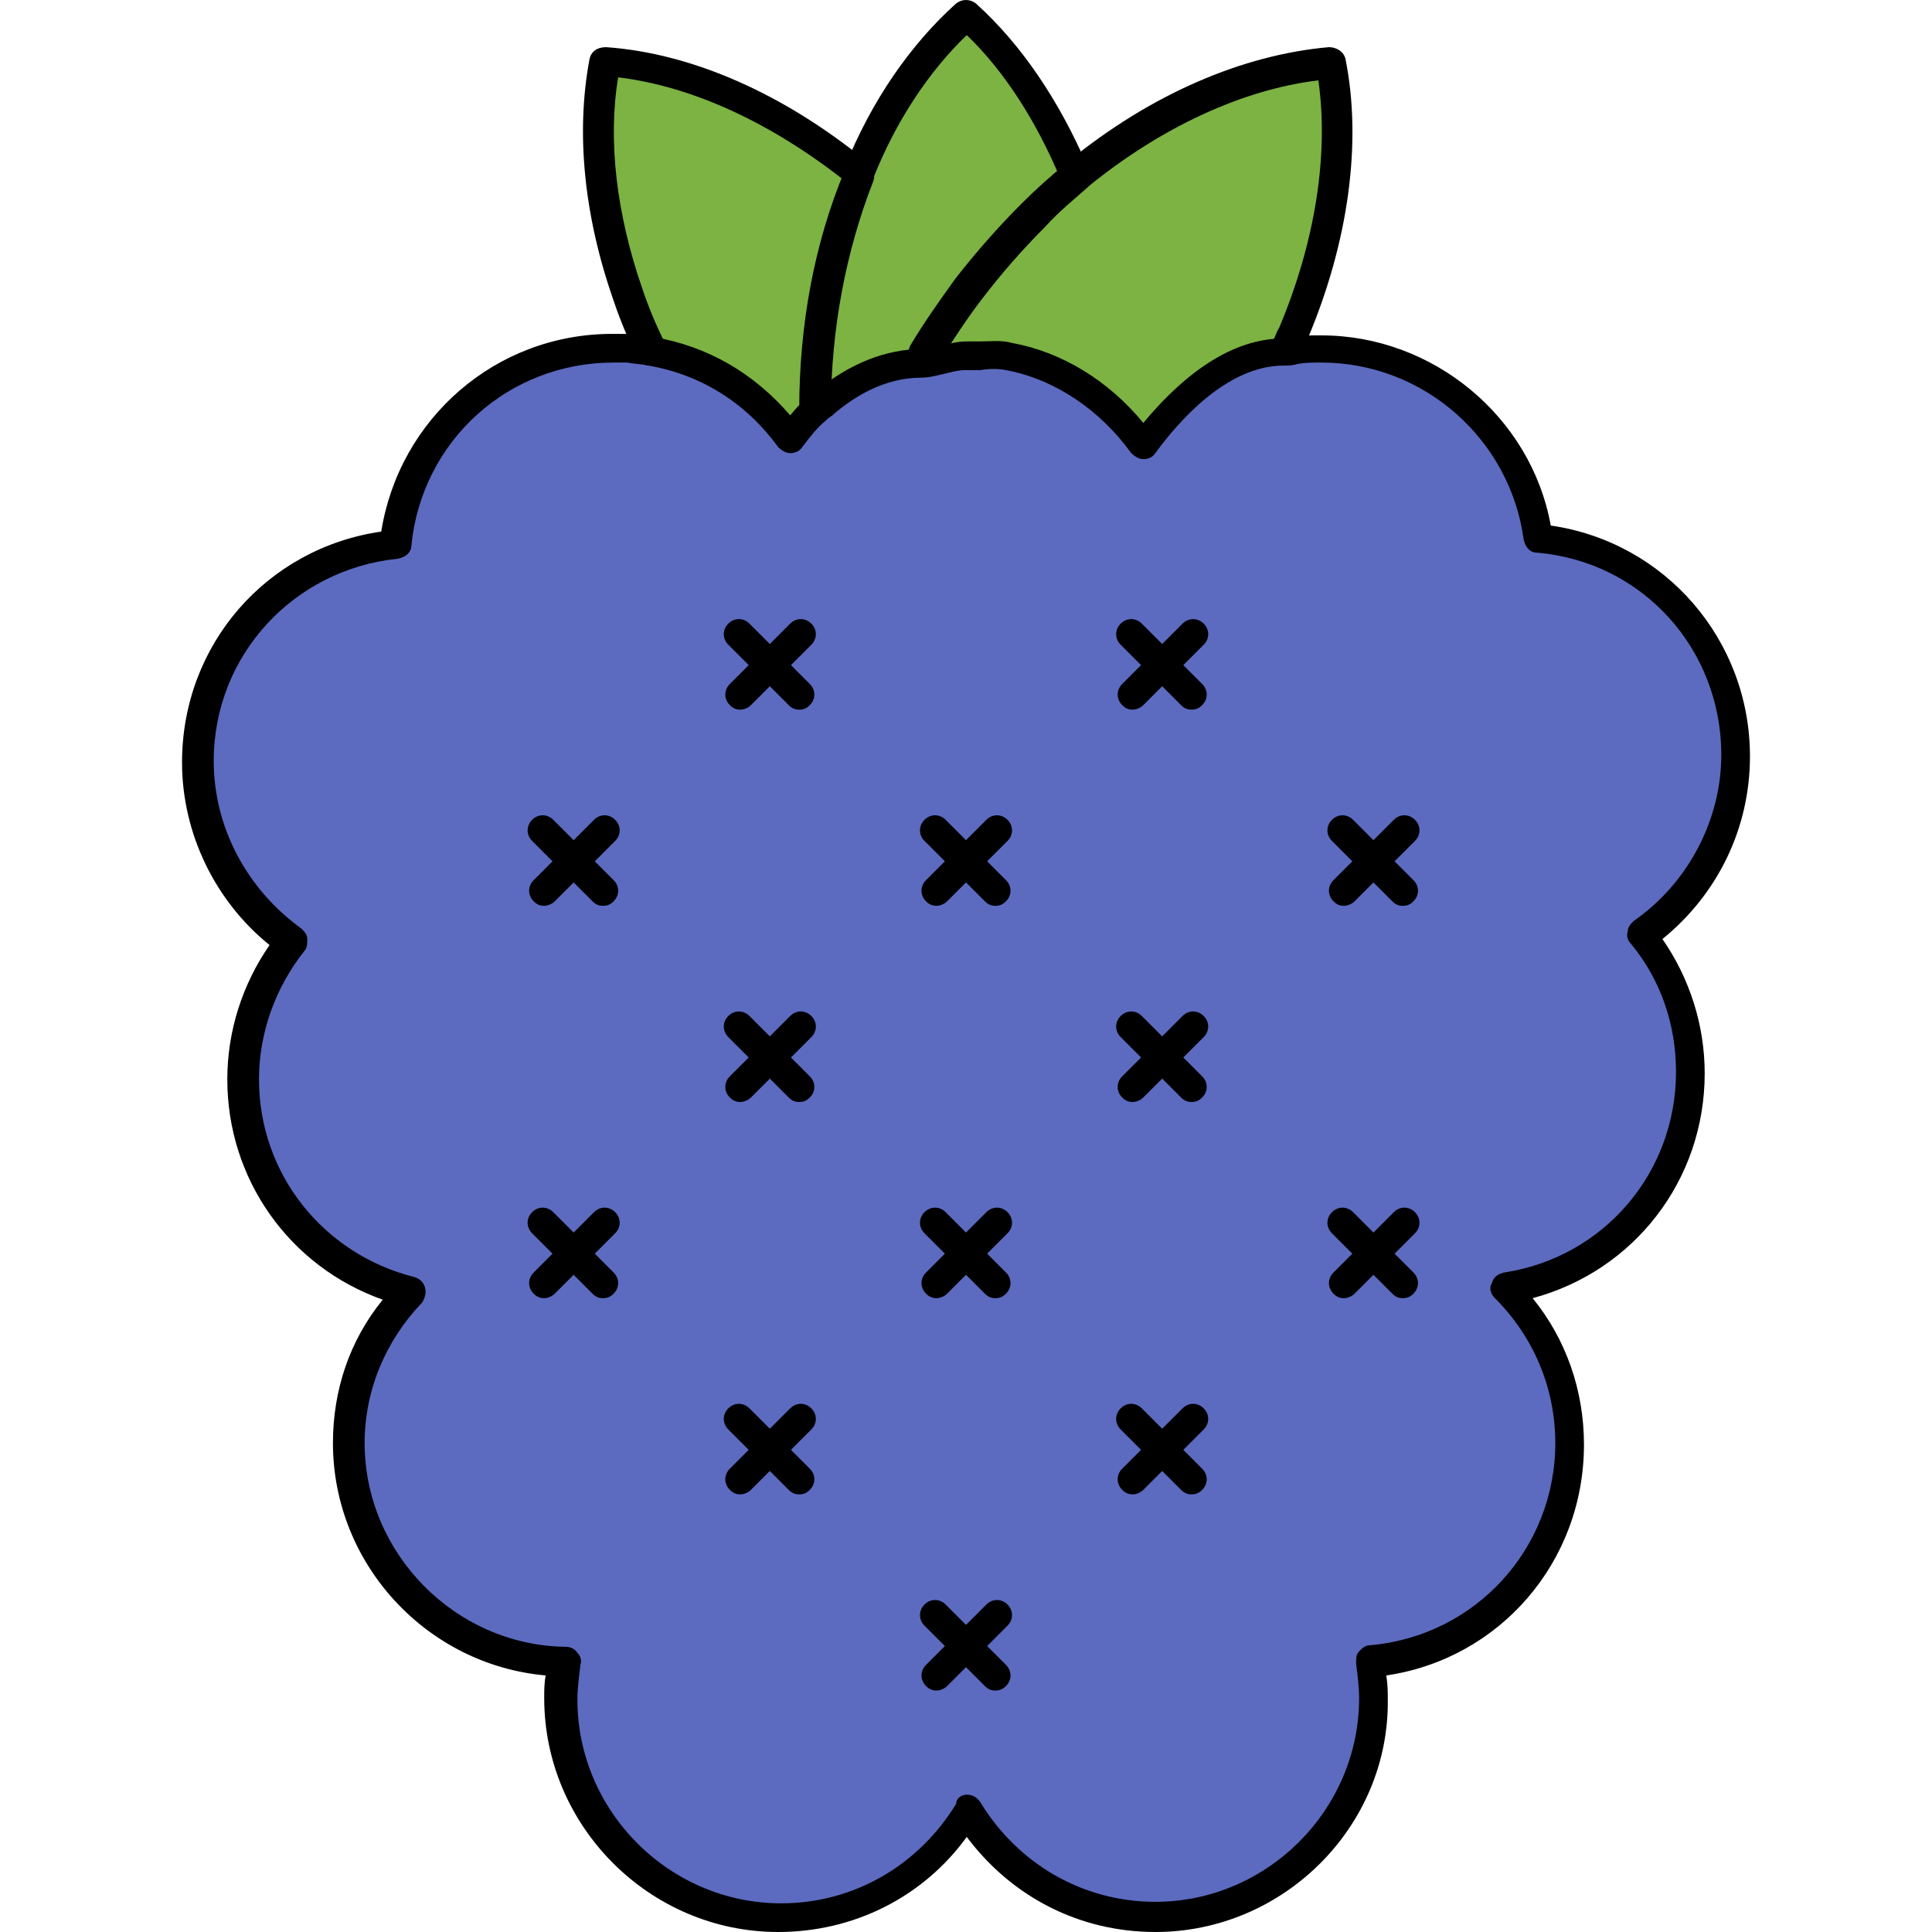 <svg xml:space="preserve" viewBox="0 0 512.1 512.1" xmlns:xlink="http://www.w3.org/1999/xlink" xmlns="http://www.w3.org/2000/svg" id="Layer_1" version="1.1" width="800px" height="800px">
<path d="M460.25,200.1c0-30-22.8-54.8-52.4-57.6c-4-28.4-27.6-50-56.8-50c-2.8,0-6.8,0-6.8,0.4
	c-4,0,0,0-4,0.4v3.2l0,0c-15.2,0-28.4,10.4-36.8,22.4c-8.4-11.6-21.2-20.8-35.6-24l-22.8,1.6l0,0c-9.6,0-18.4,4.8-25.6,11.2
	l-2.8,1.2c-2.4,2.4-4.4,4.8-6.4,7.6c-8.8-12-21.2-20.4-36.4-23.2c-2-0.4-5.2-0.4-5.2-0.8c-4,0-3.6,0-4.8,0c-30,0-55.6,22.8-58.8,52
	c-29.2,2.8-52.4,27.6-52.4,57.6c0,19.6,9.6,37.2,24.8,47.6c-8,10-12.8,22.8-12.8,36.4c0,27.2,18.8,50,44.4,56.4
	c-10,10.4-16,24.4-16,40c0,31.6,25.6,57.6,57.2,58c-0.4,3.2-0.8,6.4-0.8,9.6c0,32,26,58,58,58c21.2,0,39.6-11.6,50-28.4
	c10,17.2,28.4,28.4,50,28.4c32,0,58-26,58-58c0-3.6-0.4-6.8-0.8-10c29.6-2.4,52.8-27.6,52.8-57.6c0-16-6.4-30.4-17.2-41.2
	c28-4.4,49.2-28.4,49.2-57.2c0-13.6-4.8-26.4-12.8-36.4C450.25,236.9,460.25,219.7,460.25,200.1z" style="fill:#5C6BC0;"></path>
<g>
	<path d="M353.05,17.7c-21.6,1.6-46.4,10.4-67.6,30.4c-0.4,0-0.4-0.4-0.4-0.4l-11.6,10
		c-6,6-12,13.2-17.2,20.4c-4,5.6-8,10-11.2,18l0,0c3.6,0,7.6-1.6,11.6-1.6s7.6-0.4,11.2,0.4h6c12,3.6,22.4,11.2,29.6,21.2
		c6.8-9.2,16-16.4,26.8-20.4h10l0,0v-3.2c4-1.6,0-3.2,4-4.8C352.25,63.3,357.45,38.9,353.05,17.7z" style="fill:#7CB342;"></path>
	<path d="M285.05,47.7C284.65,47.7,284.65,47.7,285.05,47.7c-7.2-19.6-17.2-31.2-28.4-41.2
		c-11.2,10-21.6,22-28.4,42v-0.8c0,0,0-1.2,0-0.8l0,0l0,0c-7.2,18-11.6,38.8-11.6,62c0.8-0.8,2-1.6,3.2-2.4l1.6-1.6
		c6.8-5.6,15.2-9.2,24-11.2c3.6-5.6,7.2-11.2,11.2-16.8c4.4-6,9.2-11.2,14-16.4l3.2-2.8c3.6-3.6,7.2-6.4,10.8-9.6h0.4
		C284.65,48.1,285.05,47.7,285.05,47.7z" style="fill:#7CB342;"></path>
	<path d="M227.45,46.9L227.45,46.9l-0.8,0.4c-21.2-19.6-44-28.4-65.2-30c-3.6,18.4-0.8,38.8,7.2,60.8
		c0,4.8,2.4,9.6,4.8,14l-0.4,0.4c15.2,2.8,28.4,11.2,36.8,23.2c2-2.8,6.8-5.2,6.8-7.6l0,0c0-22.4,4-42.8,10.8-60.4
		C227.45,47.7,227.45,47.3,227.45,46.9C227.45,47.7,227.45,46.9,227.45,46.9L227.45,46.9z" style="fill:#7CB342;"></path>
</g>
<path d="M172.25,96.9c-1.6,0-2.8-0.8-3.6-2.4c-2.4-5.2-4.4-10-6-14.8c-8-22.8-10-44.8-6.4-64c0.4-2,2-3.2,4.4-3.2
	c22.8,1.6,47.2,12.4,69.2,30.4c1.6,1.2,2.4,4,0.8,5.6c-1.2,1.6-3.6,2.4-5.2,0.8l-0.4-0.4l-0.4-0.4c-19.6-15.6-40.8-25.6-60.8-28
	c-2.8,16.8-0.4,36.4,6.4,56c1.6,4.8,3.6,9.6,6,14.4c0.8,2,0,4.4-2,5.2C173.45,96.9,173.05,96.9,172.25,96.9z"></path>
<path d="M215.85,112.5c-2.4,0-4-1.6-4-4c0-22.4,4-44,12-63.2c0.8-2,3.2-3.2,5.2-2.4c2,0.8,3.2,3.2,2.4,5.2
	c-7.2,18.4-11.2,39.2-11.2,60.4C219.85,110.9,218.25,112.5,215.85,112.5z"></path>
<path d="M227.45,50.5c-2.4,0-4-1.6-4-4c0-0.4,0-1.2,0.4-2c7.2-18,17.6-32.8,29.6-43.6c1.6-1.2,3.6-1.2,5.2,0
	c12,10.8,22,25.6,29.6,43.2c0,0.4,0.4,0.8,0.4,1.2c0.4,2-0.8,4.4-2.8,4.8s-4-0.4-4.8-2.4v-0.4c-6.4-15.2-14.8-28.4-24.8-38
	c-10,9.6-18.8,22.8-24.8,38c0,0,0,0,0,0.4C231.05,49.3,229.45,50.5,227.45,50.5z"></path>
<path d="M244.65,97.3c-0.8,0-1.6,0-2-0.4c-2-1.2-2.4-3.6-1.2-5.6c3.6-6,7.6-11.6,11.6-17.2c5.6-7.2,11.6-14,17.6-20
	c4-4,8-7.6,12-10.8l0.4-0.4c22-18,46.4-28.4,69.2-30.4c2,0,4,1.2,4.4,3.2c4.4,22,0.8,48.4-10,74c-0.8,1.6-1.6,3.2-2.4,4.8
	c-0.8,2-3.2,2.8-5.2,2s-2.8-3.2-2-5.2c0.8-1.6,1.2-3.2,2-4.4c9.6-22.8,13.2-46,10.4-65.6c-20,2.4-41.6,12.4-60.8,28l-0.4,0.4
	c-3.6,3.2-7.6,6.4-11.2,10.4c-6,6-11.6,12.4-16.8,19.2c-4,5.2-7.6,10.8-11.2,16.4C247.45,96.5,245.85,97.3,244.65,97.3z"></path>
<path d="M306.25,512.1c-20,0-38-9.2-50-25.2c-11.6,16-30,25.2-50,25.2c-34,0-62-28-62-62c0-2,0-4,0.4-6
	c-31.6-2.8-56.4-29.6-56.4-61.6c0-14,4.4-27.2,13.2-38c-24.8-8.8-41.2-32-41.2-58.4c0-12.8,4-25.2,11.2-35.6
	c-14.4-11.6-23.2-29.6-23.2-48.4c0-31.2,22.4-56.8,52.8-61.2c4.8-30,30.4-52.4,61.2-52.4c1.6,0,2.8,0,4.4,0c2.4,0,4.4,0.4,6.4,0.8
	c14.4,2.4,26.8,9.6,36.4,20.8c1.6-2,2.8-3.2,4-4c0.4-0.4,1.2-1.2,2.8-2.4c8.8-7.2,18.4-11.2,28.4-11.2c1.2,0,2.8-0.4,4.4-0.8
	c2-0.4,4.4-1.2,7.2-1.2c1.2,0,2.4,0,3.6,0c2.8,0,5.6-0.4,8.4,0.4c13.2,2.4,25.6,10,34.8,21.2c8-9.6,21.2-22.4,37.2-22.4
	c0.4,0,0.4,0,0.8,0c0.4,0,0.4,0,0.8-0.4c2.4-0.4,5.2-0.4,8.4-0.4c29.6,0,55.6,21.6,60.8,50.4c30.4,4.4,52.8,30.4,52.8,61.2
	c0,18.8-8.4,36.4-23.2,48.4c7.2,10.4,11.2,22.8,11.2,35.6c0,28.4-18.8,52.4-45.6,59.6c8.8,10.8,13.6,24.4,13.6,38.8
	c0,31.2-22.4,56.8-52.4,61.2c0.4,2.4,0.4,4.4,0.4,6.4C368.25,484.1,340.25,512.1,306.25,512.1z M256.25,475.7L256.25,475.7
	c1.6,0,2.8,0.8,3.6,2c10,16.4,27.2,26.4,46.4,26.4c29.6,0,54-24.4,54-54c0-2.8-0.4-6-0.8-9.2c0-1.2,0-2.4,0.8-3.2
	c0.8-0.8,1.6-1.6,2.8-1.6c28-2.4,49.2-25.6,49.2-53.6c0-14.4-5.6-28-16-38.4c-1.2-1.2-1.6-2.8-0.8-4c0.4-1.6,1.6-2.4,3.2-2.8
	c26.4-4,45.6-26.4,45.6-53.2c0-12.4-4-24.4-12-34c-0.8-0.8-1.2-2-0.8-3.2c0-1.2,0.8-2,1.6-2.8c14.4-10,23.2-26.8,23.2-44
	c0-28-20.8-51.2-48.8-53.6c-2,0-3.2-1.6-3.6-3.6c-3.6-26.4-26.4-46.8-53.6-46.8c-2.4,0-4.4,0-6.4,0.4c-1.2,0.4-2.4,0.4-3.6,0.4
	c-14.8,0-27.6,14.4-34,23.2c-0.8,1.2-2,1.6-3.2,1.6l0,0c-1.2,0-2.4-0.8-3.2-1.6c-8.4-11.6-20.4-19.6-33.2-22c-2-0.4-4.4-0.4-6.8,0
	c-1.2,0-2.4,0-4,0s-3.2,0.4-4.8,0.8c-2,0.4-4.4,1.2-6.8,1.2c-10,0-18,5.2-23.2,9.6l-0.4,0.4c-1.2,0.8-1.6,1.2-1.6,1.2l-0.4,0.4
	c-1.6,1.2-3.6,3.6-6,6.8c-0.8,1.2-2,1.6-3.2,1.6l0,0c-1.2,0-2.4-0.8-3.2-1.6c-8.4-11.6-20.4-19.2-34.4-21.6
	c-1.6-0.4-3.6-0.4-5.6-0.8l0,0c-1.2,0-2.4,0-3.6,0c-28,0-50.8,20.8-53.6,48.4c0,2-1.6,3.2-3.6,3.6c-27.6,2.8-48.8,25.6-48.8,53.6
	c0,17.6,8.8,34,23.2,44.4c0.8,0.8,1.6,1.6,1.6,2.8c0,1.2,0,2.4-0.8,3.2c-7.6,9.6-12,21.6-12,34c0,25.2,17.2,46.4,41.2,52.4
	c1.2,0.4,2.4,1.2,2.8,2.8c0.4,1.2,0,2.8-0.8,4c-9.6,10-15.2,23.2-15.2,37.2c0,29.2,24,53.6,53.2,54c1.2,0,2.4,0.4,3.2,1.6
	c0.8,0.8,1.2,2,0.8,3.2c-0.4,3.2-0.8,6.4-0.8,9.2c0,29.6,24.4,54,54,54c19.2,0,36.4-10,46.4-26.4
	C253.45,476.5,255.05,475.7,256.25,475.7z"></path>
<path d="M144.25,240.1c-1.2,0-2-0.4-2.8-1.2c-1.6-1.6-1.6-4,0-5.6l16-16c1.6-1.6,4-1.6,5.6,0s1.6,4,0,5.6l-16,16
	C146.25,239.7,145.05,240.1,144.25,240.1z"></path>
<path d="M371.85,240.1c-1.2,0-2-0.4-2.8-1.2l-16-16c-1.6-1.6-1.6-4,0-5.6s4-1.6,5.6,0l16,16c1.6,1.6,1.6,4,0,5.6
	C373.85,239.7,373.05,240.1,371.85,240.1z"></path>
<path d="M356.25,240.1c-1.2,0-2-0.4-2.8-1.2c-1.6-1.6-1.6-4,0-5.6l16-16c1.6-1.6,4-1.6,5.6,0s1.6,4,0,5.6l-16,16
	C358.25,239.7,357.05,240.1,356.25,240.1z"></path>
<path d="M371.85,344.1c-1.2,0-2-0.4-2.8-1.2l-16-16c-1.6-1.6-1.6-4,0-5.6s4-1.6,5.6,0l16,16c1.6,1.6,1.6,4,0,5.6
	C373.85,343.7,373.05,344.1,371.85,344.1z"></path>
<path d="M356.25,344.1c-1.2,0-2-0.4-2.8-1.2c-1.6-1.6-1.6-4,0-5.6l16-16c1.6-1.6,4-1.6,5.6,0s1.6,4,0,5.6l-16,16
	C358.25,343.7,357.05,344.1,356.25,344.1z"></path>
<path d="M159.85,344.1c-1.2,0-2-0.4-2.8-1.2l-16-16c-1.6-1.6-1.6-4,0-5.6s4-1.6,5.6,0l16,16c1.6,1.6,1.6,4,0,5.6
	C161.85,343.7,161.05,344.1,159.85,344.1z"></path>
<path d="M144.25,344.1c-1.2,0-2-0.4-2.8-1.2c-1.6-1.6-1.6-4,0-5.6l16-16c1.6-1.6,4-1.6,5.6,0s1.6,4,0,5.6l-16,16
	C146.25,343.7,145.05,344.1,144.25,344.1z"></path>
<path d="M263.85,344.1c-1.2,0-2-0.4-2.8-1.2l-16-16c-1.6-1.6-1.6-4,0-5.6s4-1.6,5.6,0l16,16c1.6,1.6,1.6,4,0,5.6
	C265.85,343.7,265.05,344.1,263.85,344.1z"></path>
<path d="M248.25,344.1c-1.2,0-2-0.4-2.8-1.2c-1.6-1.6-1.6-4,0-5.6l16-16c1.6-1.6,4-1.6,5.6,0s1.6,4,0,5.6l-16,16
	C250.25,343.7,249.05,344.1,248.25,344.1z"></path>
<path d="M263.85,448.1c-1.2,0-2-0.4-2.8-1.2l-16-16c-1.6-1.6-1.6-4,0-5.6s4-1.6,5.6,0l16,16c1.6,1.6,1.6,4,0,5.6
	C265.85,447.7,265.05,448.1,263.85,448.1z"></path>
<path d="M248.25,448.1c-1.2,0-2-0.4-2.8-1.2c-1.6-1.6-1.6-4,0-5.6l16-16c1.6-1.6,4-1.6,5.6,0s1.6,4,0,5.6l-16,16
	C250.25,447.7,249.05,448.1,248.25,448.1z"></path>
<path d="M211.85,292.1c-1.2,0-2-0.4-2.8-1.2l-16-16c-1.6-1.6-1.6-4,0-5.6s4-1.6,5.6,0l16,16c1.6,1.6,1.6,4,0,5.6
	C213.85,291.7,213.05,292.1,211.85,292.1z"></path>
<path d="M196.25,292.1c-1.2,0-2-0.4-2.8-1.2c-1.6-1.6-1.6-4,0-5.6l16-16c1.6-1.6,4-1.6,5.6,0s1.6,4,0,5.6l-16,16
	C198.25,291.7,197.05,292.1,196.25,292.1z"></path>
<path d="M315.85,292.1c-1.2,0-2-0.4-2.8-1.2l-16-16c-1.6-1.6-1.6-4,0-5.6s4-1.6,5.6,0l16,16c1.6,1.6,1.6,4,0,5.6
	C317.85,291.7,317.05,292.1,315.85,292.1z"></path>
<path d="M300.25,292.1c-1.2,0-2-0.4-2.8-1.2c-1.6-1.6-1.6-4,0-5.6l16-16c1.6-1.6,4-1.6,5.6,0s1.6,4,0,5.6l-16,16
	C302.25,291.7,301.05,292.1,300.25,292.1z"></path>
<path d="M211.85,396.1c-1.2,0-2-0.4-2.8-1.2l-16-16c-1.6-1.6-1.6-4,0-5.6s4-1.6,5.6,0l16,16c1.6,1.6,1.6,4,0,5.6
	C213.85,395.7,213.05,396.1,211.85,396.1z"></path>
<path d="M196.25,396.1c-1.2,0-2-0.4-2.8-1.2c-1.6-1.6-1.6-4,0-5.6l16-16c1.6-1.6,4-1.6,5.6,0s1.6,4,0,5.6l-16,16
	C198.25,395.7,197.05,396.1,196.25,396.1z"></path>
<path d="M315.85,396.1c-1.2,0-2-0.4-2.8-1.2l-16-16c-1.6-1.6-1.6-4,0-5.6s4-1.6,5.6,0l16,16c1.6,1.6,1.6,4,0,5.6
	C317.85,395.7,317.05,396.1,315.85,396.1z"></path>
<path d="M300.25,396.1c-1.2,0-2-0.4-2.8-1.2c-1.6-1.6-1.6-4,0-5.6l16-16c1.6-1.6,4-1.6,5.6,0s1.6,4,0,5.6l-16,16
	C302.25,395.7,301.05,396.1,300.25,396.1z"></path>
<path d="M211.85,188.1c-1.2,0-2-0.4-2.8-1.2l-16-16c-1.6-1.6-1.6-4,0-5.6s4-1.6,5.6,0l16,16c1.6,1.6,1.6,4,0,5.6
	C213.85,187.7,213.05,188.1,211.85,188.1z"></path>
<path d="M196.25,188.1c-1.2,0-2-0.4-2.8-1.2c-1.6-1.6-1.6-4,0-5.6l16-16c1.6-1.6,4-1.6,5.6,0s1.6,4,0,5.6l-16,16
	C198.25,187.7,197.05,188.1,196.25,188.1z"></path>
<path d="M315.85,188.1c-1.2,0-2-0.4-2.8-1.2l-16-16c-1.6-1.6-1.6-4,0-5.6s4-1.6,5.6,0l16,16c1.6,1.6,1.6,4,0,5.6
	C317.85,187.7,317.05,188.1,315.85,188.1z"></path>
<path d="M300.25,188.1c-1.2,0-2-0.4-2.8-1.2c-1.6-1.6-1.6-4,0-5.6l16-16c1.6-1.6,4-1.6,5.6,0s1.6,4,0,5.6l-16,16
	C302.25,187.7,301.05,188.1,300.25,188.1z"></path>
<path d="M263.85,240.1c-1.2,0-2-0.4-2.8-1.2l-16-16c-1.6-1.6-1.6-4,0-5.6s4-1.6,5.6,0l16,16c1.6,1.6,1.6,4,0,5.6
	C265.85,239.7,265.05,240.1,263.85,240.1z"></path>
<path d="M159.85,240.1c-1.2,0-2-0.4-2.8-1.2l-16-16c-1.6-1.6-1.6-4,0-5.6s4-1.6,5.6,0l16,16c1.6,1.6,1.6,4,0,5.6
	C161.85,239.7,161.05,240.1,159.85,240.1z"></path>
<path d="M248.25,240.1c-1.2,0-2-0.4-2.8-1.2c-1.6-1.6-1.6-4,0-5.6l16-16c1.6-1.6,4-1.6,5.6,0s1.6,4,0,5.6l-16,16
	C250.25,239.7,249.05,240.1,248.25,240.1z"></path>
</svg>